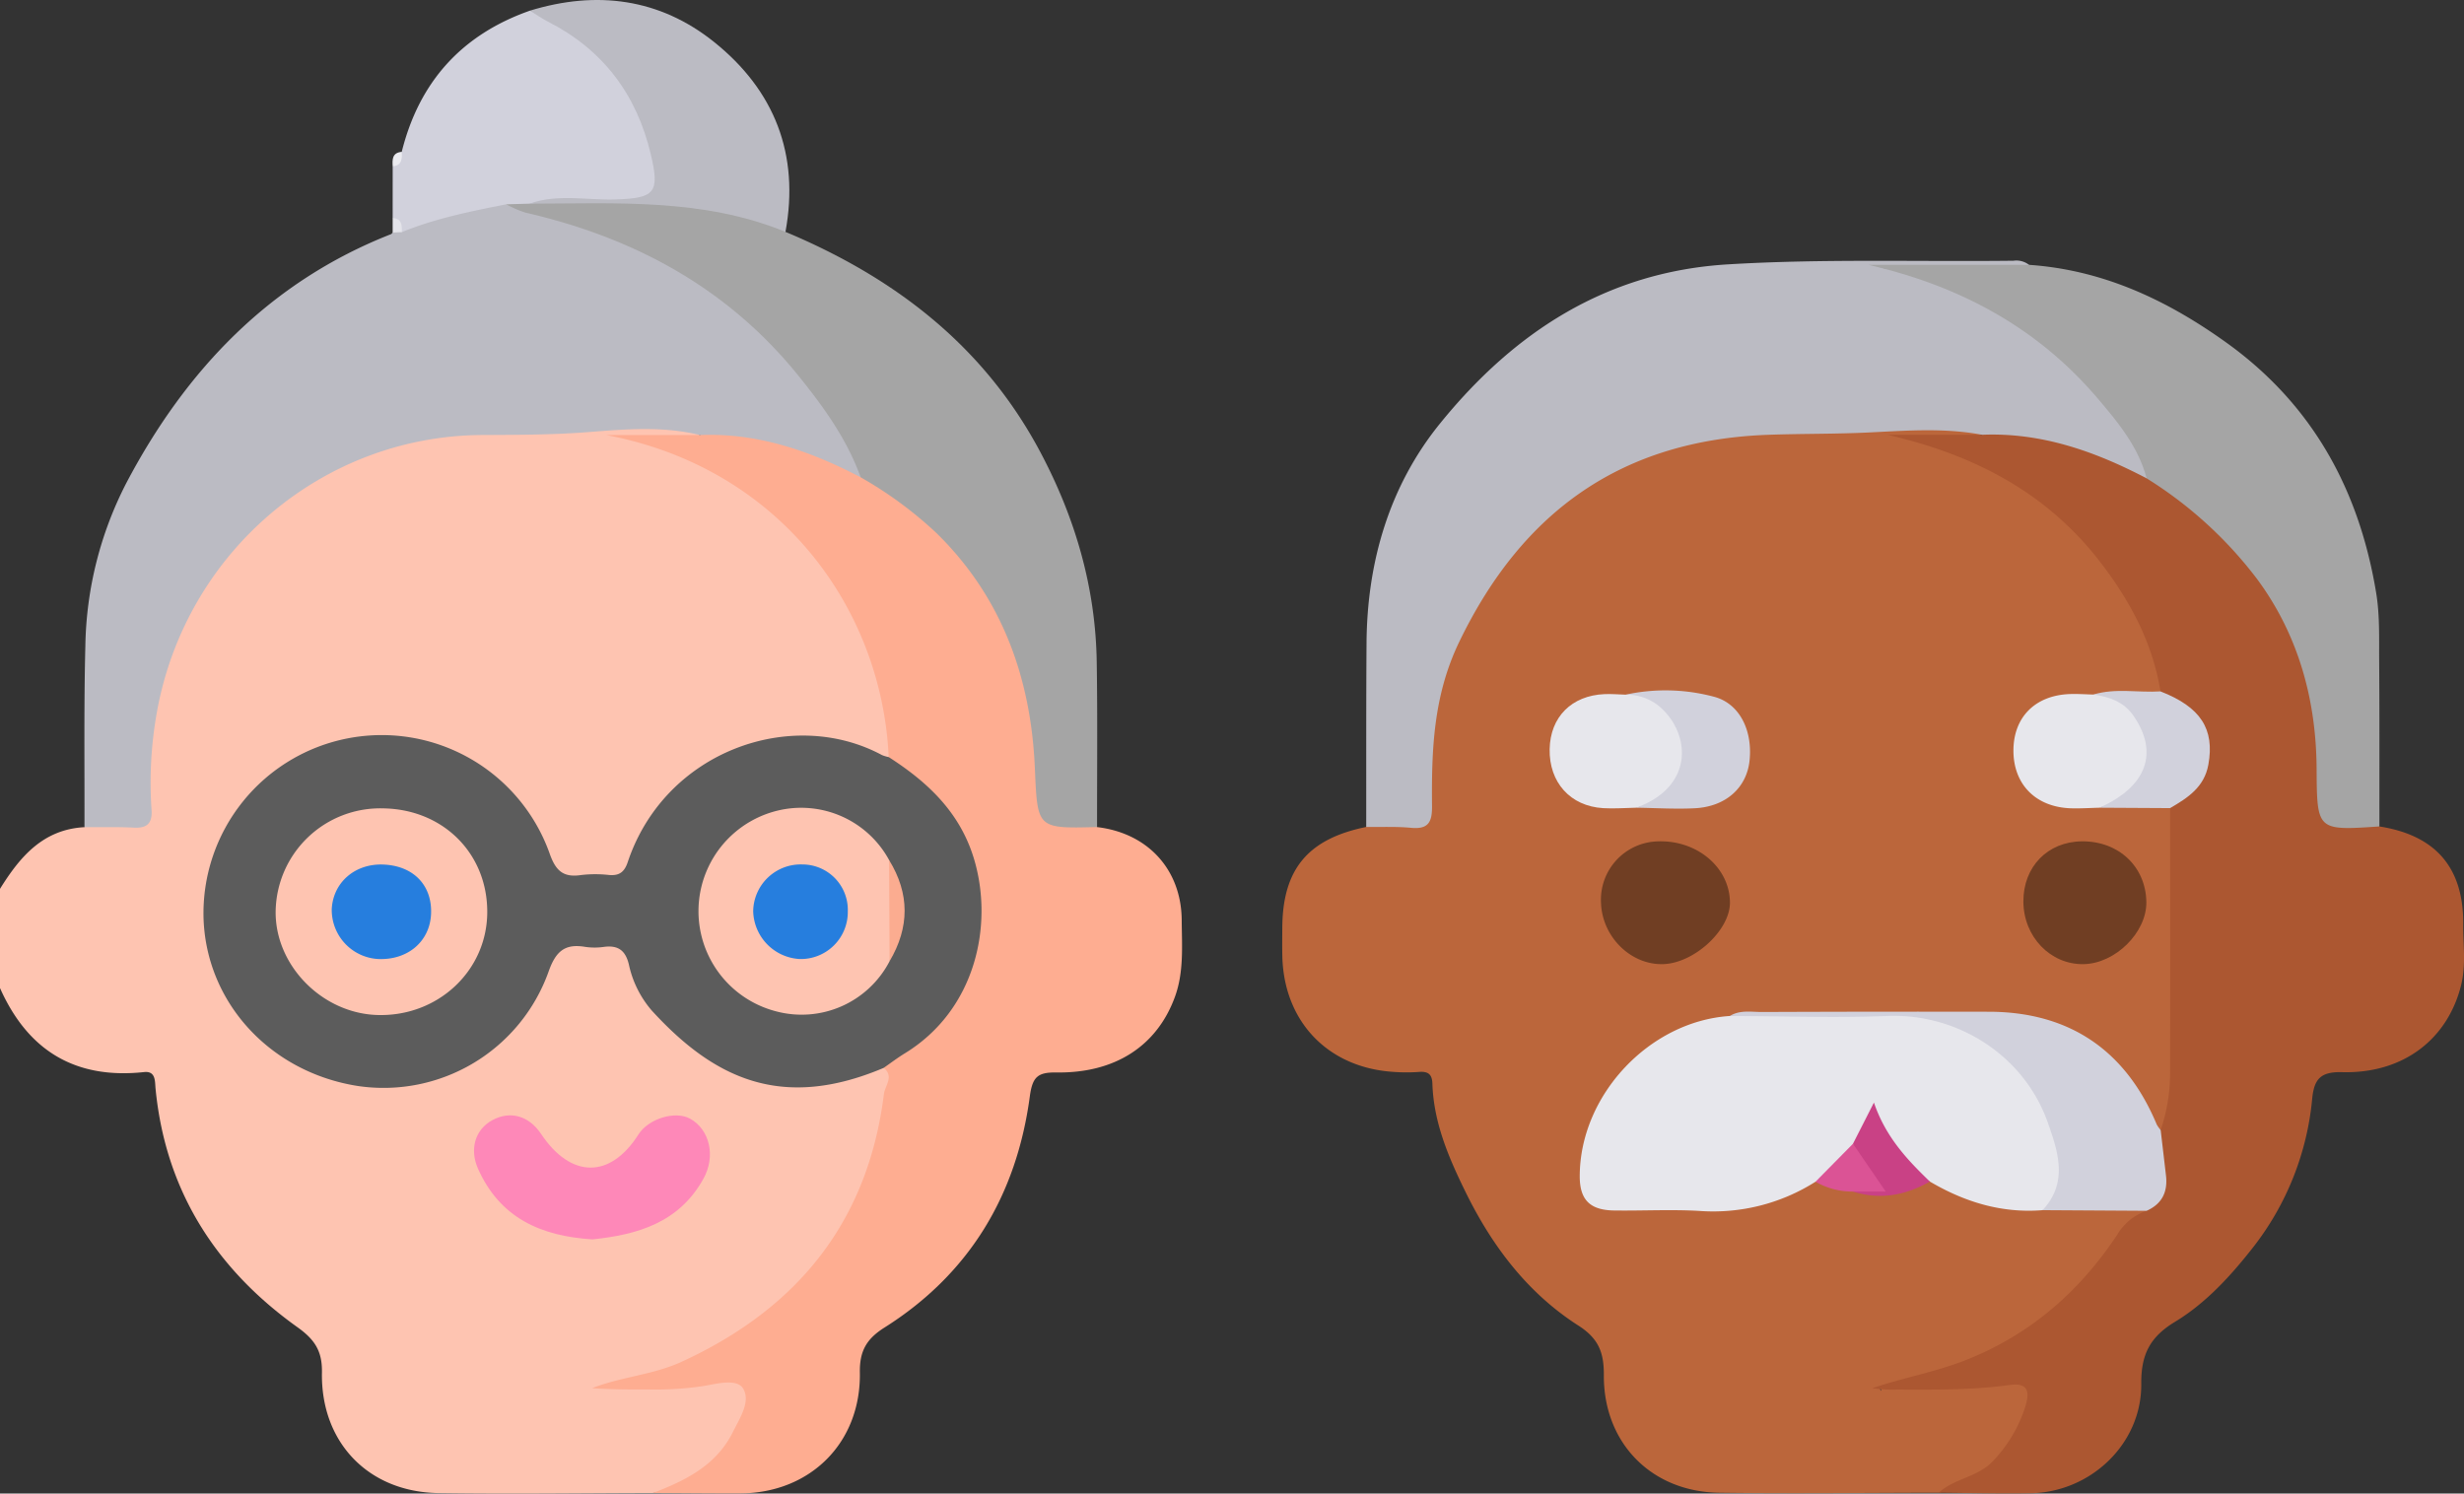 <svg xmlns="http://www.w3.org/2000/svg" id="bde0a28b-08d8-4003-bca8-c351afbbc658" data-name="Camada 1" viewBox="0 0 493.273 299.034"><rect x="0" y="0" width="493.273" height="299.034" fill="#333333" stroke="none"/><defs><style>.e6cc3dc8-63c2-40d7-8c0a-31c7a0eab863{fill:#fec4b1;}.a37a7b1c-741b-4bac-a376-6f2bc5704295{fill:#bb663b;}.ee6a5d12-3e82-4e8d-8532-5dfb539461b5{fill:#ac5731;}.a47551be-3518-4442-913e-18e35b06e151{fill:#fead91;}.b2948c5e-0946-45aa-9ad9-2560df6dc24e{fill:#bbbbc3;}.f8fa123e-537e-4bc5-aeaa-b15ce82a35ac{fill:#a5a5a5;}.b5f38471-e492-4e6d-be8b-f75187d41081{fill:#d1d1dc;}.a62835d2-5598-4ae0-86c0-e04452e8fba9{fill:#ebebf0;}.a593f9ba-0cdc-4155-b9b4-b9cc01120e58{fill:#e4e4ea;}.ff2456d9-2c30-45cd-8ccd-e0a4053eef1d{fill:#5c5c5c;}.bf2b8977-d735-40a3-acf0-8e39a6310a72{fill:#fe88b8;}.b0bdb2e0-e0ff-432f-b85b-5095dbb8ee11{fill:#e7e7ec;}.a58192be-4327-4323-b533-6ba3f4782718{fill:#703e23;}.e58d6a5a-7f83-43e4-b25c-18c72314d74a{fill:#c94185;}.b99b704d-0b4c-4c9a-babd-98afae400e0e{fill:#db5395;}.a843a1c6-7faf-4ce8-8968-866801abf0c4{fill:#fbac90;}.bc36e15f-7d7c-464c-9266-e62b9d81eb3d{fill:#267ede;}</style></defs><path class="e6cc3dc8-63c2-40d7-8c0a-31c7a0eab863" d="M133.663,406.161c-14.322.022-28.646.231-42.964.013-13.975-.212-23.548-10.12-23.293-24.152.078-4.309-1.47-6.603-4.904-9.055C46.103,361.258,36.077,345.579,34.095,325.204c-.14-1.434.079-3.574-2.293-3.319C18.01,323.371,8.531,317.586,2.955,305.063V285.202c3.974-6.387,8.586-11.903,16.906-12.35,2.046-1.627,4.498-1.39,6.815-1.239,3.871.254,5.424-1.305,5.265-5.202a78.106,78.106,0,0,1,2.45-22.462A67.487,67.487,0,0,1,99.945,193.146c12.46.09,24.848-1.654,37.304-.999,2.108.111,4.518-.558,5.978,1.794-1.114,2.175-3.22,1.579-5.004,1.695a57.777,57.777,0,0,1-11.197-.663c10.717.266,21.171,5.911,30.485,13.705,14.026,11.737,22.024,26.906,24.185,45.103.205,1.725.6,3.439-.514,5.016-1.557,1.067-3.027.261-4.492-.242-20.18-6.93-33.404.947-43.295,13.679a20.771,20.771,0,0,0-3.229,6.792c-.963,3.123-2.942,4.706-6.269,4.581a37.238,37.238,0,0,0-4.252.022c-4.264.33-6.594-1.61-8.038-5.636-3.689-10.279-10.849-17.474-21.345-20.443-19.124-5.409-36.714,3.127-43.267,20.568-6.489,17.27,2.592,36.459,20.109,43.282a34.352,34.352,0,0,0,44.053-18.678c2.967-7.008,7.957-9.31,15.155-7.149,2.809.843,3.116,3.329,3.96,5.45,4.9,12.304,20.367,23.763,34.15,22.649a45.875,45.875,0,0,0,10.625-2.122c1.63-.533,3.175-1.468,5.006-1.03,1.893.815,1.619,2.428,1.527,4.018-1.507,26.134-22.7,51.938-48.187,58.737a63.613,63.613,0,0,1-10.435,1.587c8.426-.835,16.893-.989,25.338-1.49,4.733-.281,5.914,1.581,4.397,6.27C149.699,398.899,143.785,405.004,133.663,406.161Z" transform="translate(-2.955 -107.239)"></path><path class="a37a7b1c-741b-4bac-a376-6f2bc5704295" d="M391.076,406.105c-14.663.016-29.329.201-43.989-.001-13.53-.187-23.137-9.973-23.055-23.54.027-4.494-1.02-7.313-5.087-9.918-10.178-6.521-17.269-15.901-22.589-26.736-3.403-6.931-6.4-13.905-6.649-21.748-.059-1.855-.883-2.449-2.676-2.305a35.742,35.742,0,0,1-5.199-.015c-13.025-.866-21.821-10.028-22.162-23.062-.049-1.89-.017-3.782-.01-5.673.038-11.811,5.077-17.899,16.8-20.3,2.216-1.692,4.833-1.296,7.301-1.195,3.523.144,4.699-1.428,4.694-4.797-.011-6.91-.784-13.927,1.258-20.671,8.887-29.346,31.736-52.283,65.267-52.935,12.91-.251,25.785-1.675,38.709-1.064,2.12.1,4.505-.52,6.039,1.717-1.024,2.258-3.137,1.6-4.901,1.773-4.311.423-8.578-.587-11.129-.742,5.195.058,11.641,2.312,17.614,5.332,16.928,8.56,28.429,21.998,34.258,40.128.606,1.884,1.598,3.906-.346,5.692-4.029,1.738-8.39.008-12.466,1.207a37.449,37.449,0,0,1-6.093.491c-5.383.379-8.881,3.804-9.155,8.899-.31,5.749,2.804,9.964,8.169,10.957,2.803.519,5.646.114,8.478.201,4.544.442,9.292-1.371,13.627,1.267,1.215,1.807,1.118,3.877,1.122,5.901.03,15.495.103,30.991-.042,46.485-.038,4.022-.042,8.17-2.539,11.709-2.544,1.257-2.968-1.066-3.628-2.397-6.94-14.005-18.444-19.849-33.766-19.667-14.338.17-28.682-.001-43.024-.003a19.872,19.872,0,0,0-6.094.485c-16.374,2.835-26.492,12.579-29.001,27.95-1.06,6.494.75,8.623,7.419,8.703,2.046.025,4.095-.061,6.138.016,10.891.411,21.707.38,31.696-4.965,2.754.163,5.362,1.075,8.051,1.579,5.314,1.555,10.237-.434,15.244-1.681,1.684-.162,2.999.767,4.402,1.462a36.235,36.235,0,0,0,18.782,3.537c6.41.112,12.842-.736,19.212.504.933.53,1.621,1.384.487,2.114-3.591,2.312-5.369,6.115-7.895,9.281q-17.289,21.676-44.77,24.95c-.61.164.219,1.026-.066.463-.091-.179-.002-.265.212-.367,1.764-.839,3.676-.612,5.521-.685,6.434-.255,12.855-.698,19.281-1.072,5.016-.292,6.243,1.601,4.821,6.409C406.631,398.955,400.399,404.275,391.076,406.105Z" transform="translate(-2.955 -107.239)"></path><path class="ee6a5d12-3e82-4e8d-8532-5dfb539461b5" d="M391.076,406.105c3.145-2.909,7.818-3.08,10.872-6.361a28.022,28.022,0,0,0,6.424-10.776c1.114-3.465.313-4.926-3.246-4.426-7.504,1.054-15.041.914-22.579.908a27.747,27.747,0,0,1-4.748-.277c6.18-2.112,12.598-3.22,18.695-5.627,12.907-5.096,22.749-13.711,30.305-25.078a10.848,10.848,0,0,1,5.895-4.81,17.082,17.082,0,0,0,2.173-12.614c-.219-1.24-.357-2.512.638-3.556a35.364,35.364,0,0,0,1.881-11.04c.064-17.803.016-35.606.009-53.41-.213-1.639,1.217-2.026,2.146-2.768,6.613-5.291,6.114-13.36-1.097-17.954-1.122-.714-2.834-.816-2.977-2.647-1.6-9.862-6.201-18.343-12.228-26.113-10.8-13.924-25.421-21.359-42.443-25.268H399.751c2.869-1.939,6.082-1.338,9.095-.863a65.043,65.043,0,0,1,24.219,8.502c7.774,4.372,14.012,10.647,19.963,17.063,8.013,8.639,11.855,19.433,13.994,30.875a80.255,80.255,0,0,1,.989,17.345c-.1,3.193,1.141,4.619,4.42,4.465,2.317-.109,4.74-.383,6.862,1.033,11.253,1.768,16.855,8.225,16.782,19.561-.026,4.08.576,8.213-.433,12.24-2.73,10.902-11.688,17.719-23.826,17.394-4.395-.118-5.594,1.465-5.981,5.323a56.893,56.893,0,0,1-11.885,29.82c-4.41,5.621-9.395,11.101-15.582,14.844-4.98,3.013-6.803,6.513-6.748,12.404.111,11.983-10.085,21.683-22.096,21.914C403.376,406.324,397.225,406.148,391.076,406.105Z" transform="translate(-2.955 -107.239)"></path><path class="a47551be-3518-4442-913e-18e35b06e151" d="M133.663,406.161c6.526-2.507,12.67-5.506,16.005-12.202,1.395-2.8,3.606-6.097,2.06-8.706-1.188-2.005-5.092-1.023-7.602-.568a63.55,63.55,0,0,1-11.257.75c-3.776.013-7.551.003-11.384-.262,5.814-2.288,12.169-2.648,17.885-5.268,23.175-10.621,37.353-28.007,40.539-53.646.206-1.662,2.103-3.524-.057-5.21.177-2.486,2.365-3.256,3.991-4.252,16.567-10.155,18.928-34.003,6.583-48.784a24.631,24.631,0,0,0-5.306-4.589c-1.737-1.174-4.038-1.972-4.252-4.604-1.388-29.895-21.81-57.902-56.54-64.479h18.737c2.872-2.03,6.046-1.24,9.101-.817a66.557,66.557,0,0,1,23.48,8.178c23.683,13.062,34.51,33.788,35.857,60.147.072,1.411.002,2.827.02,4.241.069,5.305.165,5.396,5.658,5.553,1.875.054,3.806-.142,5.399,1.19,10.175,1.201,16.874,8.518,16.944,18.635.036,5.171.467,10.385-1.377,15.407-3.584,9.756-11.92,15.259-23.726,15.088-3.769-.054-4.784.914-5.311,4.833-2.653,19.717-12.072,35.506-29.089,46.238-3.612,2.278-4.999,4.713-4.929,9.018.228,14.062-9.94,24.125-23.937,24.184C145.323,406.258,139.493,406.188,133.663,406.161Z" transform="translate(-2.955 -107.239)"></path><path class="b2948c5e-0946-45aa-9ad9-2560df6dc24e" d="M175.252,202.798c-10.081-5.281-20.595-8.919-32.188-8.458-7.423-1.824-15.025-1.161-22.419-.584-7.08.553-14.12.546-21.171.58-31.899.157-59.28,23.375-65.084,55.346A79.74,79.74,0,0,0,33.292,269.375c.182,2.635-.83,3.709-3.514,3.571-3.298-.169-6.609-.074-9.915-.094.039-12.104-.128-24.212.179-36.308a73.678,73.678,0,0,1,8.203-32.6C40.122,181.388,56.918,163.669,81.228,154.123c.134-.053.225-.216.336-.327a7.104,7.104,0,0,1,1.74-1.352,75.832,75.832,0,0,1,20.532-5.096c15.106,3.543,29.577,8.6,42.328,17.762a93.967,93.967,0,0,1,28.348,32.891C175.278,199.447,176.494,200.975,175.252,202.798Z" transform="translate(-2.955 -107.239)"></path><path class="b2948c5e-0946-45aa-9ad9-2560df6dc24e" d="M432.688,203.007c-10.317-5.404-21.058-9.214-32.938-8.72-7.488-1.413-15.074-.836-22.558-.468-6.774.333-13.537.231-20.3.475-29.171,1.053-49.151,15.244-61.801,41.439-5.208,10.785-5.562,21.671-5.457,32.934.03,3.214-.773,4.639-4.198,4.314-2.971-.282-5.983-.134-8.977-.176.017-12.286-.025-24.572.065-36.858.119-16.231,4.57-31.406,14.718-43.926,14.728-18.169,33.209-30.377,57.642-31.852,19.058-1.151,38.102-.498,57.152-.727a4.13,4.13,0,0,1,3.112.822,3.36,3.36,0,0,1-2.93,1.25c-9.075.028-18.171.652-27.214-.765,21.768,3.394,38.112,15.225,50.499,32.945C431.371,196.365,434.118,199.065,432.688,203.007Z" transform="translate(-2.955 -107.239)"></path><path class="f8fa123e-537e-4bc5-aeaa-b15ce82a35ac" d="M175.252,202.798c-2.748-7.64-7.426-14.101-12.464-20.34-14.208-17.596-32.912-27.66-54.668-32.655a22.147,22.147,0,0,1-3.817-1.659c1.319-1.489,3.105-1.394,4.852-1.439q12.045.167,24.092.013c8.013-.111,15.562,2.025,23.105,4.306a9.437,9.437,0,0,1,3.849,2.639c21.839,9.135,39.73,22.813,51.037,44.124,6.966,13.13,11.037,27.046,11.273,41.945.175,11.031.056,22.066.068,33.098-12.182.31-11.908.297-12.461-11.998-.809-17.988-6.628-34.102-19.746-46.92A79.644,79.644,0,0,0,175.252,202.798Z" transform="translate(-2.955 -107.239)"></path><path class="f8fa123e-537e-4bc5-aeaa-b15ce82a35ac" d="M432.688,203.007c-1.638-6.271-5.657-11.12-9.706-15.894-12.13-14.305-27.718-22.649-45.986-26.848q16.075,0,32.152-.001c14.762,1.014,27.509,6.988,39.384,15.481,17.375,12.427,26.723,29.572,30.118,50.237.734,4.466.561,9.1.595,13.657.082,11.021.039,22.043.047,33.065-12.526.852-12.494.851-12.572-11.599-.087-13.865-3.693-26.839-11.929-37.955A82.169,82.169,0,0,0,432.688,203.007Z" transform="translate(-2.955 -107.239)"></path><path class="b5f38471-e492-4e6d-be8b-f75187d41081" d="M108.947,148.017q-2.323.063-4.645.126c-7.088,1.41-14.179,2.815-20.907,5.574-.939-.737-.922-2.089-1.833-2.845q.003-5.163.006-10.325c.899-.785.896-2.132,1.812-2.907,3.492-14.014,12.014-23.467,25.668-28.268,11.005,2.708,17.699,10.352,22.524,19.957a28.799,28.799,0,0,1,3.312,13.651c-.07,3.253-1.137,4.723-4.763,4.691C123.069,147.607,115.988,147.038,108.947,148.017Z" transform="translate(-2.955 -107.239)"></path><path class="b2948c5e-0946-45aa-9ad9-2560df6dc24e" d="M108.947,148.017c5.645-2.021,11.476-.661,17.212-.847,7.879-.255,8.92-1.283,7.078-9.052-2.833-11.952-9.559-20.945-20.619-26.562-1.24-.63-2.383-1.452-3.57-2.185,13.351-4.088,25.968-2.46,36.878,6.288,12.07,9.679,17.13,22.481,14.274,38.004C143.657,146.875,126.242,147.993,108.947,148.017Z" transform="translate(-2.955 -107.239)"></path><path class="a62835d2-5598-4ae0-86c0-e04452e8fba9" d="M83.381,137.64c.072,1.39.057,2.726-1.813,2.907C81.471,139.142,81.479,137.802,83.381,137.64Z" transform="translate(-2.955 -107.239)"></path><path class="a593f9ba-0cdc-4155-b9b4-b9cc01120e58" d="M81.562,150.873c1.855.148,1.88,1.474,1.833,2.845q-.916.039-1.832.078Q81.563,152.335,81.562,150.873Z" transform="translate(-2.955 -107.239)"></path><path class="ff2456d9-2c30-45cd-8ccd-e0a4053eef1d" d="M180.868,258.818c7.795,4.998,14.243,11.042,17.052,20.308,3.987,13.155.447,30.275-13.837,39.013-1.458.892-2.824,1.937-4.232,2.91-20.655,8.739-34.18,1.886-46.412-11.481a20.733,20.733,0,0,1-4.59-9.228c-.684-2.845-2.18-3.888-4.991-3.521a12.977,12.977,0,0,1-3.773-.005c-4.114-.69-5.897.947-7.322,4.992a35.073,35.073,0,0,1-38.144,22.868c-17.537-2.727-30.368-16.659-30.916-33.571a35.684,35.684,0,0,1,69.25-13.076c1.181,3.423,2.649,4.958,6.284,4.415a24.389,24.389,0,0,1,5.662-.015c2.08.181,3.072-.637,3.732-2.605,7.471-22.299,32.881-31.093,50.886-21.407A6.8,6.8,0,0,0,180.868,258.818Z" transform="translate(-2.955 -107.239)"></path><path class="bf2b8977-d735-40a3-acf0-8e39a6310a72" d="M121.564,355.382c-10.418-.65-18.548-4.349-22.912-14.143-1.745-3.916-.589-7.848,2.865-9.726,3.586-1.949,7.325-.893,9.759,2.755,5.973,8.952,13.857,8.994,19.493.103,2.006-3.165,7.364-4.801,10.337-3.156,3.944,2.182,5.151,7.515,2.699,11.967C138.908,352.077,130.524,354.451,121.564,355.382Z" transform="translate(-2.955 -107.239)"></path><path class="b0bdb2e0-e0ff-432f-b85b-5095dbb8ee11" d="M411.859,349.532c-8.173.659-15.596-1.629-22.559-5.726-5.325-2.503-8.33-7.166-11.096-12.48-1.722,1.712-2.413,3.639-3.581,5.21-2.333,2.887-3.848,6.699-8.214,7.3a38.204,38.204,0,0,1-23.348,5.841c-5.645-.316-11.322-.001-16.983-.081-4.867-.068-6.889-2.176-6.873-6.905.052-16.189,13.95-31.004,30.054-32.037a296.717,296.717,0,0,1,39.625-.044c15.309,1.151,28.013,17.094,27.146,32.373C415.859,345.99,415.256,348.624,411.859,349.532Z" transform="translate(-2.955 -107.239)"></path><path class="b5f38471-e492-4e6d-be8b-f75187d41081" d="M411.859,349.532c5.203-5.555,3.093-11.749,1.04-17.56-4.762-13.48-18.129-21.877-32.088-21.32-10.501.419-21.034.032-31.553.003,2.026-1.254,4.293-.79,6.454-.799q22.677-.093,45.354-.052c16.057.01,27.414,7.645,33.637,22.546a6.323,6.323,0,0,0,.8,1.136q.531,4.547,1.063,9.094c.388,3.279-.781,5.703-3.875,7.077Q422.276,349.595,411.859,349.532Z" transform="translate(-2.955 -107.239)"></path><path class="b0bdb2e0-e0ff-432f-b85b-5095dbb8ee11" d="M423.244,268.957c-1.888.044-3.779.174-5.664.118-7.056-.207-11.579-4.782-11.551-11.608.027-6.662,4.372-11.021,11.296-11.269,1.57-.056,3.145.061,4.718.099,6.549-.354,10.841,3.353,11.676,10.086a11.21,11.21,0,0,1-8.645,12.207A7.01,7.01,0,0,0,423.244,268.957Z" transform="translate(-2.955 -107.239)"></path><path class="b0bdb2e0-e0ff-432f-b85b-5095dbb8ee11" d="M330.482,268.956c-2.193.039-4.394.22-6.577.089-6.586-.395-10.851-5.159-10.723-11.821.124-6.429,4.384-10.726,10.982-11.012,1.404-.061,2.816.067,4.224.108,6.443-.652,11.236,3.221,12.352,9.982C341.76,262.475,337.596,267.611,330.482,268.956Z" transform="translate(-2.955 -107.239)"></path><path class="a58192be-4327-4323-b533-6ba3f4782718" d="M323.467,288.068a11.69,11.69,0,0,1,11.432-12.377c7.859-.251,14.341,5.274,14.377,12.254.028,5.515-7.14,12.13-13.356,12.325C329.463,300.474,323.728,294.854,323.467,288.068Z" transform="translate(-2.955 -107.239)"></path><path class="a58192be-4327-4323-b533-6ba3f4782718" d="M408.02,287.734c-.025-6.956,4.847-11.973,11.697-12.046,7.355-.079,12.812,5.047,12.921,12.138.094,6.096-6.222,12.348-12.577,12.449C413.423,300.381,408.045,294.78,408.02,287.734Z" transform="translate(-2.955 -107.239)"></path><path class="b5f38471-e492-4e6d-be8b-f75187d41081" d="M330.482,268.956c11.864-4.257,10.947-15.133,4.454-20.459a10.36,10.36,0,0,0-6.548-2.176,37.567,37.567,0,0,1,17.648.404c5.064,1.296,7.804,6.601,7.169,12.776-.56,5.443-4.747,9.247-10.968,9.564C338.331,269.262,334.401,269.007,330.482,268.956Z" transform="translate(-2.955 -107.239)"></path><path class="b5f38471-e492-4e6d-be8b-f75187d41081" d="M423.244,268.957c9.485-4.237,11.943-11.014,6.807-18.422-1.988-2.867-4.846-3.754-8.006-4.238,4.419-1.348,8.951-.339,13.421-.631,8.069,3.14,10.866,7.547,9.588,14.656-.815,4.533-4.14,6.661-7.66,8.714Q430.319,268.997,423.244,268.957Z" transform="translate(-2.955 -107.239)"></path><path class="e58d6a5a-7f83-43e4-b25c-18c72314d74a" d="M373.903,336.238c1.254-2.463,2.507-4.926,4.198-8.248,2.381,6.968,6.696,11.462,11.198,15.816-4.853,2.741-9.935,3.74-15.373,2a4.323,4.323,0,0,1,5.193-.663C376.847,342.803,374.356,340.125,373.903,336.238Z" transform="translate(-2.955 -107.239)"></path><path class="b99b704d-0b4c-4c9a-babd-98afae400e0e" d="M373.903,336.238l6.56,9.567c-2.622,0-4.579,0-6.537.001a14.679,14.679,0,0,1-7.517-1.969Q370.156,340.037,373.903,336.238Z" transform="translate(-2.955 -107.239)"></path><path class="e6cc3dc8-63c2-40d7-8c0a-31c7a0eab863" d="M79.629,269.087c12.076.155,20.986,9.092,20.869,20.934-.115,11.684-9.971,20.824-22.036,20.436-11.097-.357-20.52-10.031-20.322-20.865A20.93,20.93,0,0,1,79.629,269.087Z" transform="translate(-2.955 -107.239)"></path><path class="e6cc3dc8-63c2-40d7-8c0a-31c7a0eab863" d="M181.046,299.686a19.838,19.838,0,0,1-22.66,10.054,20.714,20.714,0,0,1,.191-40.193,20.031,20.031,0,0,1,22.375,9.897C182.998,286.182,182.699,292.931,181.046,299.686Z" transform="translate(-2.955 -107.239)"></path><path class="a843a1c6-7faf-4ce8-8968-866801abf0c4" d="M181.046,299.686q-.048-10.121-.095-20.242C185.091,286.172,185.051,292.92,181.046,299.686Z" transform="translate(-2.955 -107.239)"></path><path class="bc36e15f-7d7c-464c-9266-e62b9d81eb3d" d="M79.641,280.332c6.051.219,9.85,4.123,9.61,9.874-.23,5.519-4.66,9.298-10.599,9.042a9.843,9.843,0,0,1-9.282-10.047C69.671,283.888,74.024,280.129,79.641,280.332Z" transform="translate(-2.955 -107.239)"></path><path class="bc36e15f-7d7c-464c-9266-e62b9d81eb3d" d="M172.679,289.723a9.41,9.41,0,0,1-9.631,9.528,9.848,9.848,0,0,1-9.31-9.561,9.511,9.511,0,0,1,9.803-9.376A9.1,9.1,0,0,1,172.679,289.723Z" transform="translate(-2.955 -107.239)"></path></svg>